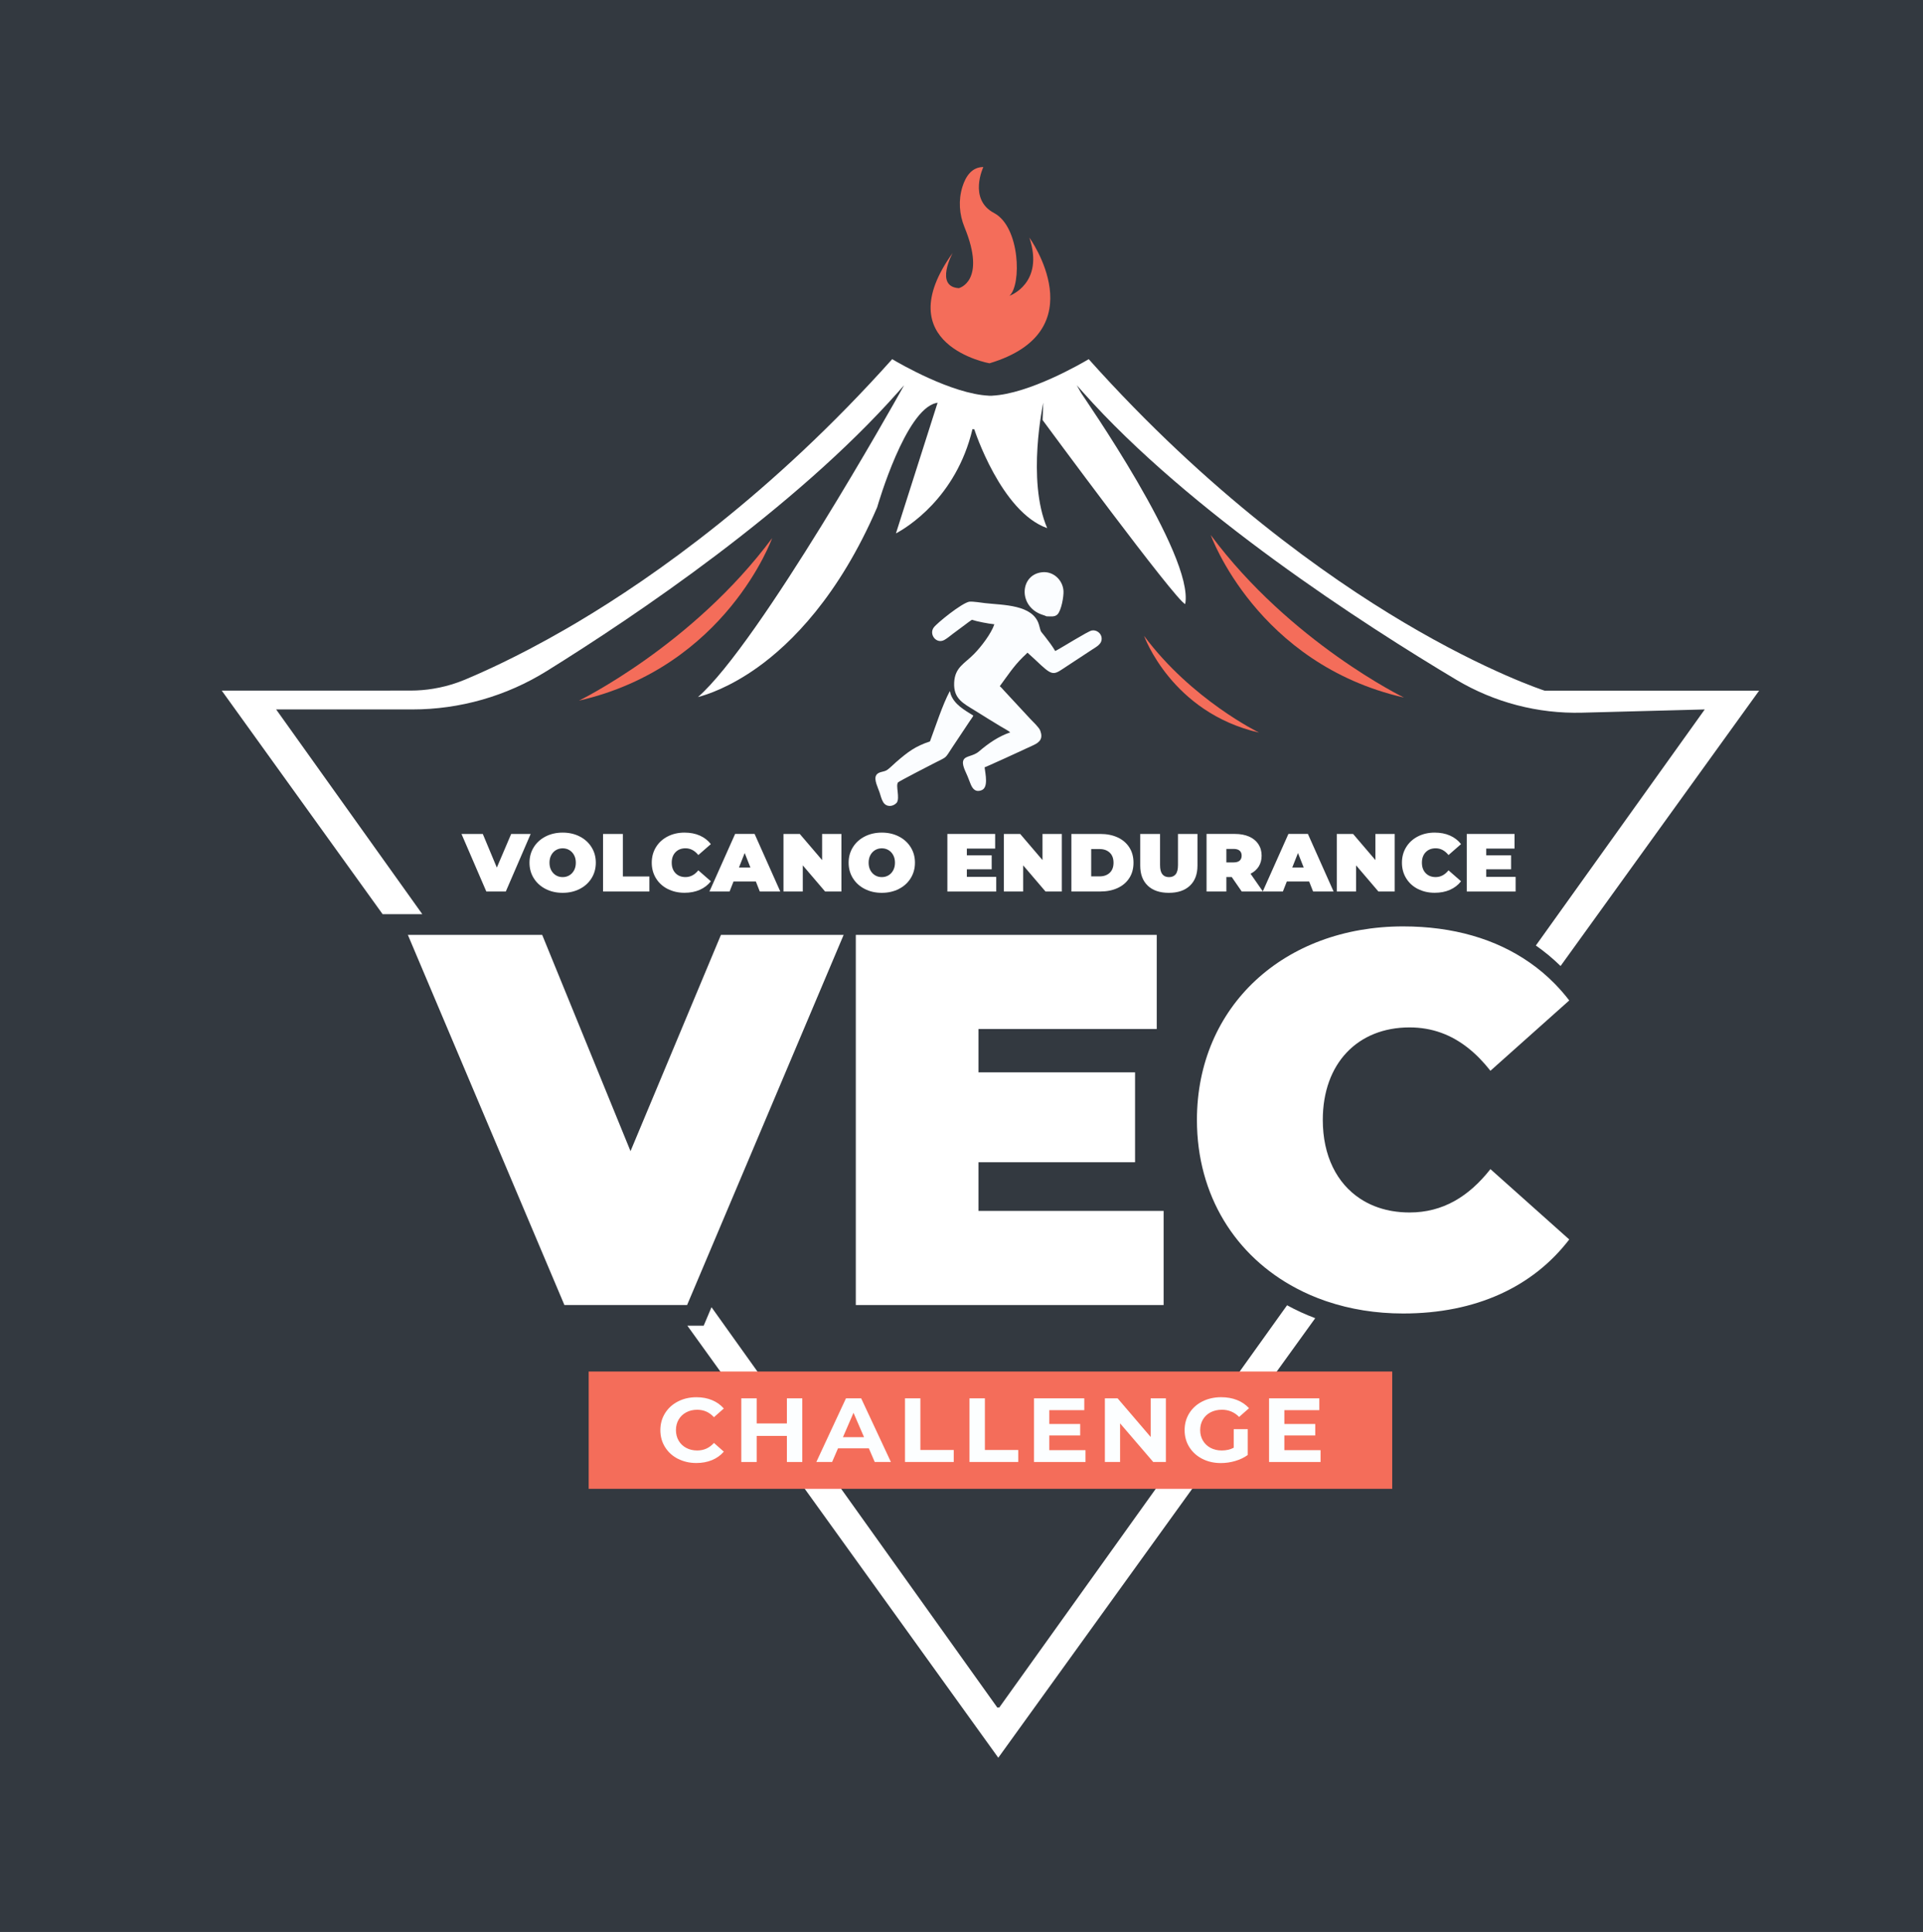 <?xml version="1.0" encoding="UTF-8"?>
<svg xmlns="http://www.w3.org/2000/svg" id="Camada_1" data-name="Camada 1" viewBox="0 0 1003.2 1008">
  <defs>
    <style>
      .cls-1 {
        fill: #f46d5a;
      }

      .cls-2 {
        fill: #fff;
      }

      .cls-3 {
        fill: #333940;
      }

      .cls-4 {
        fill: #fbfdff;
      }

      .cls-5 {
        fill: #fcfeff;
      }
    </style>
  </defs>
  <rect class="cls-3" x="-32.5" y="-1.7" width="1099.8" height="1011"></rect>
  <g>
    <polygon class="cls-3" points="521.2 917.67 520.79 917.95 520.38 918.25 357.36 691.69 358.59 691.69 520.79 917.1 521.2 917.67"></polygon>
    <path class="cls-2" d="M671.44,681.02c4.67,2.56,9.57,4.81,14.69,6.74l-165.34,229.33-162.2-225.41h8.51l4.08-9.65,149.2,209.01.41-.29.41.29,150.24-210.02Z"></path>
    <path class="cls-3" d="M726.6,631.64l-33.9,47.01c-5.21-1.81-10.19-3.98-14.92-6.49l33.4-46.68c4.51,2.95,9.69,5.04,15.42,6.16Z"></path>
    <path class="cls-2" d="M917.72,360.33l-103.59,143.68c-4.02-3.92-8.32-7.49-12.9-10.69l88.11-123.17-63.97,1.69c-23.07.61-45.83-5.35-65.65-17.18-47.85-28.58-139.17-87.33-194.92-150.21l-3.07-3.46,2.26,4.03c.74,1.33,59.11,84.93,54.31,110.13-4.56-1.18-74.4-96-74.4-96l.37-9.04s-8.77,40.24,2.03,65.44c-24-8.4-38-51.38-38-51.52l-.98-.13c-8.54,35.94-34.39,51.46-39.93,54.41l21.74-68.2-.85.19c-15.88,3.63-30.1,52.37-30.68,54.38-20,46.42-44.89,71-62.26,83.44-14.72,10.54-26.66,14.39-31.22,15.57,32.14-28.09,104.55-157.34,105.29-158.67l2.26-4.03-3.07,3.46c-54.19,61.12-137.34,117.05-183.41,145.69-21.03,13.08-45.3,20.01-70.06,20.01h-71.07l76.24,106.81h-20.7l-83.92-116.63,98.51-.02c3.99,0,7.96-.33,11.88-.98,1.02-.16,2.04-.35,3.05-.57,0,0,.02,0,.03,0,4.47-.92,8.86-2.27,13.11-4.03.03-.01.07-.03.1-.04.07-.03.15-.06.22-.09,1.71-.72,3.56-1.51,5.54-2.38,1.21-.53,2.46-1.08,3.76-1.68,6.57-2.96,14.32-6.67,23.05-11.23.66-.34,1.33-.69,2.01-1.05,5.68-2.99,11.76-6.33,18.18-10.04.66-.38,1.33-.77,2-1.16.57-.33,1.14-.66,1.71-1,.78-.46,1.57-.92,2.36-1.39,40.38-23.98,101.62-67.24,164.25-137.27,3.46,2.06,31.13,18.17,50.45,19.05v.04c.24,0,.47,0,.71-.01h.2c.24.01.47.01.71.01v-.04c19.32-.88,46.99-16.99,50.45-19.05,62.63,70.03,123.87,113.29,164.25,137.27,43.82,26.02,73.21,35.56,73.5,35.65l.08.02h111.93Z"></path>
    <path class="cls-1" d="M302.02,365.56s59.2-28.8,100.8-84.8c0,0-24,67.2-100.8,84.8"></path>
    <path class="cls-1" d="M732.42,363.95s-59.2-28.8-100.8-84.8c0,0,24,67.2,100.8,84.8"></path>
    <path class="cls-1" d="M656.84,382.24s-35.24-17.14-60-50.48c0,0,14.29,40,60,50.48"></path>
    <path class="cls-1" d="M497,131.95s-9.6,17.6,3.2,18.4c0,0,14.61-3.48,2.95-31.86-2.74-6.67-3.22-14.11-1.08-21,1.69-5.44,4.89-10.34,10.93-10.34,0,0-8,16.8,5.6,24s14.4,37.6,8,43.2c0,0,18.4-6.4,10.4-30.4,0,0,35.2,48.8-20.8,65.6,0,0-53.6-9.6-19.2-57.6"></path>
    <rect class="cls-1" x="307.1" y="715.59" width="419.2" height="61.2"></rect>
    <g>
      <path class="cls-2" d="M276.84,435.11l-12.97,30.04h-10.16l-12.96-30.04h11.12l7.32,17.55,7.49-17.55h10.16Z"></path>
      <path class="cls-2" d="M284.64,463.81c-2.63-1.34-4.69-3.21-6.18-5.6-1.49-2.39-2.23-5.08-2.23-8.09s.74-5.7,2.23-8.09c1.49-2.39,3.55-4.25,6.18-5.6,2.63-1.34,5.59-2.02,8.89-2.02s6.26.67,8.89,2.02c2.63,1.34,4.69,3.21,6.18,5.6,1.49,2.39,2.23,5.08,2.23,8.09s-.75,5.7-2.23,8.09c-1.49,2.39-3.55,4.26-6.18,5.6s-5.59,2.02-8.89,2.02-6.26-.67-8.89-2.02ZM297.01,456.71c1.04-.61,1.86-1.49,2.47-2.62.61-1.13.92-2.45.92-3.97s-.31-2.84-.92-3.97c-.61-1.13-1.44-2-2.47-2.62-1.04-.62-2.2-.92-3.48-.92s-2.45.31-3.48.92c-1.04.62-1.86,1.49-2.47,2.62-.61,1.13-.92,2.45-.92,3.97s.31,2.84.92,3.97c.61,1.13,1.44,2,2.47,2.62,1.04.62,2.2.92,3.48.92s2.45-.31,3.48-.92Z"></path>
      <path class="cls-2" d="M314.6,435.11h10.34v22.18h13.84v7.85h-24.18v-30.04Z"></path>
      <path class="cls-2" d="M348.33,463.83c-2.6-1.33-4.64-3.19-6.11-5.58-1.47-2.39-2.21-5.1-2.21-8.13s.74-5.74,2.21-8.13c1.47-2.39,3.51-4.25,6.11-5.58,2.6-1.33,5.52-2,8.76-2,2.98,0,5.64.51,7.97,1.54,2.34,1.03,4.26,2.52,5.78,4.46l-6.53,5.71c-1.9-2.35-4.13-3.52-6.7-3.52-2.16,0-3.9.68-5.21,2.04-1.31,1.36-1.97,3.18-1.97,5.47s.66,4.11,1.97,5.47c1.31,1.36,3.05,2.04,5.21,2.04,2.57,0,4.8-1.17,6.7-3.52l6.53,5.71c-1.52,1.95-3.45,3.43-5.78,4.46-2.34,1.03-4.99,1.54-7.97,1.54-3.24,0-6.16-.67-8.76-2Z"></path>
      <path class="cls-2" d="M394.32,459.91h-11.65l-2.06,5.23h-10.51l13.4-30.04h10.16l13.4,30.04h-10.69l-2.06-5.23ZM391.47,452.61l-2.98-7.55-2.98,7.55h5.96Z"></path>
      <path class="cls-2" d="M438.95,435.11v30.04h-8.5l-11.65-13.64v13.64h-10.07v-30.04h8.5l11.65,13.64v-13.64h10.07Z"></path>
      <path class="cls-2" d="M451.13,463.81c-2.63-1.34-4.69-3.21-6.18-5.6-1.49-2.39-2.23-5.08-2.23-8.09s.74-5.7,2.23-8.09c1.49-2.39,3.55-4.25,6.18-5.6,2.63-1.34,5.59-2.02,8.89-2.02s6.26.67,8.89,2.02c2.63,1.34,4.69,3.21,6.18,5.6,1.49,2.39,2.23,5.08,2.23,8.09s-.75,5.7-2.23,8.09c-1.49,2.39-3.55,4.26-6.18,5.6s-5.59,2.02-8.89,2.02-6.26-.67-8.89-2.02ZM463.5,456.71c1.04-.61,1.86-1.49,2.47-2.62.61-1.13.92-2.45.92-3.97s-.31-2.84-.92-3.97c-.61-1.13-1.44-2-2.47-2.62-1.04-.62-2.2-.92-3.48-.92s-2.45.31-3.48.92c-1.04.62-1.86,1.49-2.47,2.62-.61,1.13-.92,2.45-.92,3.97s.31,2.84.92,3.97c.61,1.13,1.44,2,2.47,2.62,1.04.62,2.2.92,3.48.92s2.45-.31,3.48-.92Z"></path>
      <path class="cls-2" d="M519.72,457.51v7.64h-25.49v-30.04h24.92v7.64h-14.76v3.52h12.96v7.29h-12.96v3.95h15.33Z"></path>
      <path class="cls-2" d="M553.93,435.11v30.04h-8.5l-11.65-13.64v13.64h-10.07v-30.04h8.5l11.65,13.64v-13.64h10.07Z"></path>
      <path class="cls-2" d="M558.92,435.11h15.11c3.42,0,6.43.61,9.04,1.82s4.64,2.95,6.09,5.21,2.17,4.92,2.17,7.98-.72,5.72-2.17,7.98c-1.45,2.26-3.48,4-6.09,5.21-2.61,1.22-5.63,1.82-9.04,1.82h-15.11v-30.04ZM573.6,457.25c2.22,0,3.99-.62,5.32-1.87,1.33-1.24,1.99-3,1.99-5.26s-.67-4.01-1.99-5.26c-1.33-1.24-3.1-1.87-5.32-1.87h-4.34v14.25h4.34Z"></path>
      <path class="cls-2" d="M598.78,462.1c-2.63-2.49-3.94-5.98-3.94-10.47v-16.52h10.34v16.22c0,2.2.4,3.8,1.2,4.81.8,1,1.96,1.5,3.48,1.5s2.68-.5,3.48-1.5c.8-1,1.2-2.6,1.2-4.81v-16.22h10.16v16.52c0,4.49-1.31,7.98-3.94,10.47-2.63,2.49-6.29,3.73-11,3.73s-8.37-1.24-10.99-3.73Z"></path>
      <path class="cls-2" d="M642.58,457.59h-2.8v7.55h-10.34v-30.04h14.76c2.83,0,5.3.46,7.4,1.37,2.1.92,3.72,2.23,4.86,3.95s1.71,3.72,1.71,6.01c0,2.15-.5,4.02-1.49,5.62-.99,1.6-2.42,2.88-4.29,3.82l6.44,9.27h-11.04l-5.21-7.55ZM646.7,443.84c-.7-.61-1.75-.92-3.15-.92h-3.77v7.04h3.77c1.4,0,2.45-.31,3.15-.92.7-.61,1.05-1.48,1.05-2.6s-.35-1.98-1.05-2.6Z"></path>
      <path class="cls-2" d="M682.97,459.91h-11.65l-2.06,5.23h-10.51l13.4-30.04h10.16l13.4,30.04h-10.69l-2.06-5.23ZM680.12,452.61l-2.98-7.55-2.98,7.55h5.96Z"></path>
      <path class="cls-2" d="M727.6,435.11v30.04h-8.5l-11.65-13.64v13.64h-10.07v-30.04h8.5l11.65,13.64v-13.64h10.07Z"></path>
      <path class="cls-2" d="M739.69,463.83c-2.6-1.33-4.64-3.19-6.11-5.58-1.47-2.39-2.21-5.1-2.21-8.13s.74-5.74,2.21-8.13c1.47-2.39,3.51-4.25,6.11-5.58,2.6-1.33,5.52-2,8.76-2,2.98,0,5.64.51,7.97,1.54,2.34,1.03,4.26,2.52,5.78,4.46l-6.53,5.71c-1.9-2.35-4.13-3.52-6.7-3.52-2.16,0-3.9.68-5.21,2.04-1.31,1.36-1.97,3.18-1.97,5.47s.66,4.11,1.97,5.47c1.31,1.36,3.05,2.04,5.21,2.04,2.57,0,4.8-1.17,6.7-3.52l6.53,5.71c-1.52,1.95-3.45,3.43-5.78,4.46-2.34,1.03-4.99,1.54-7.97,1.54-3.24,0-6.16-.67-8.76-2Z"></path>
      <path class="cls-2" d="M790.68,457.51v7.64h-25.49v-30.04h24.92v7.64h-14.76v3.52h12.96v7.29h-12.96v3.95h15.33Z"></path>
    </g>
    <path class="cls-3" d="M779.03,609.99l41.11,36.7c-19.03,24.83-48.83,38.62-86.63,38.62-14.26,0-27.65-2.2-39.81-6.31-.34-.11-.67-.22-1-.34-5.21-1.81-10.19-3.98-14.92-6.49-31.74-16.76-51.87-48.39-51.87-87.84,0-59.32,45.52-100.98,107.6-100.98,26.08,0,48.35,6.57,65.9,18.8,4.6,3.19,8.87,6.78,12.8,10.75.24.24.49.48.72.73,2.56,2.63,4.96,5.41,7.21,8.35l-37.1,33.11-3.49,3.12-.52.46c-3.62-4.59-7.47-8.56-11.59-11.83-8.77-6.96-18.8-10.79-30.62-10.79-27.04,0-45.25,18.76-45.25,48.28,0,18.74,7.34,33.14,19.61,41.16,4.51,2.95,9.69,5.04,15.42,6.16.36.07.73.14,1.1.2,2.91.5,5.95.76,9.12.76,17.38,0,30.9-8.27,42.21-22.62Z"></path>
    <g>
      <polygon class="cls-2" points="440.12 487.76 435.67 498.29 362.33 671.73 358.45 680.89 294.44 680.89 217.95 500.02 217.94 500.01 216.19 495.86 216.19 495.85 212.77 487.76 282.85 487.76 328.93 600.61 376.11 487.76 440.12 487.76"></polygon>
      <polygon class="cls-2" points="510.47 631.79 510.47 606.4 592.14 606.4 592.14 559.5 510.47 559.5 510.47 536.87 603.45 536.87 603.45 487.77 446.46 487.77 446.46 680.9 607.04 680.9 607.04 631.79 510.47 631.79"></polygon>
      <path class="cls-2" d="M777.54,609.99l41.11,36.7c-19.03,24.83-48.83,38.62-86.63,38.62-14.26,0-27.65-2.2-39.81-6.31-.34-.11-.67-.22-1-.34-5.21-1.81-10.19-3.98-14.92-6.49-31.74-16.76-51.87-48.39-51.87-87.84,0-59.32,45.52-100.98,107.6-100.98,26.08,0,48.35,6.57,65.9,18.8,4.6,3.19,8.87,6.78,12.8,10.75.24.24.49.48.72.73,2.56,2.63,4.96,5.41,7.21,8.35l-37.1,33.11-3.49,3.12-.52.46c-3.62-4.59-7.47-8.56-11.59-11.83-8.77-6.96-18.8-10.79-30.62-10.79-27.04,0-45.25,18.76-45.25,48.28,0,18.74,7.34,33.14,19.61,41.16,4.51,2.95,9.69,5.04,15.42,6.16.36.07.73.14,1.1.2,2.91.5,5.95.76,9.12.76,17.38,0,30.9-8.27,42.21-22.62Z"></path>
    </g>
    <g>
      <path class="cls-5" d="M353.69,761.15c-2.86-1.47-5.11-3.51-6.74-6.12-1.64-2.61-2.45-5.56-2.45-8.85s.82-6.24,2.45-8.85c1.63-2.61,3.88-4.65,6.74-6.12,2.86-1.47,6.07-2.21,9.64-2.21,3.01,0,5.72.51,8.15,1.52,2.43,1.01,4.47,2.47,6.12,4.36l-5.15,4.55c-2.35-2.59-5.25-3.89-8.72-3.89-2.15,0-4.06.45-5.75,1.35-1.68.9-3,2.16-3.94,3.77-.94,1.61-1.41,3.45-1.41,5.5s.47,3.89,1.41,5.5c.94,1.61,2.26,2.87,3.94,3.77,1.69.9,3.6,1.35,5.75,1.35,3.47,0,6.38-1.31,8.72-3.94l5.15,4.55c-1.65,1.93-3.7,3.4-6.15,4.41-2.45,1.01-5.17,1.52-8.18,1.52-3.54,0-6.73-.74-9.59-2.21Z"></path>
      <path class="cls-5" d="M418.54,729.58v33.21h-8.03v-13.61h-15.76v13.61h-8.03v-33.21h8.03v13.09h15.76v-13.09h8.03Z"></path>
      <path class="cls-5" d="M453.28,755.67h-16.11l-3.07,7.12h-8.23l15.46-33.21h7.93l15.51,33.21h-8.43l-3.07-7.12ZM450.76,749.84l-5.5-12.71-5.5,12.71h11Z"></path>
      <path class="cls-5" d="M472.12,729.58h8.03v26.94h17.4v6.26h-25.43v-33.21Z"></path>
      <path class="cls-5" d="M505.77,729.58h8.03v26.94h17.4v6.26h-25.43v-33.21Z"></path>
      <path class="cls-5" d="M566.29,756.62v6.17h-26.86v-33.21h26.22v6.17h-18.24v7.21h16.11v5.98h-16.11v7.68h18.88Z"></path>
      <path class="cls-5" d="M608.22,729.58v33.21h-6.59l-17.3-20.16v20.16h-7.93v-33.21h6.64l17.25,20.16v-20.16h7.93Z"></path>
      <path class="cls-5" d="M643.61,745.66h7.33v13.47c-1.88,1.36-4.06,2.4-6.54,3.13-2.48.73-4.97,1.09-7.48,1.09-3.6,0-6.84-.74-9.71-2.21-2.87-1.47-5.13-3.51-6.76-6.12-1.64-2.61-2.45-5.56-2.45-8.85s.82-6.24,2.45-8.85c1.63-2.61,3.91-4.65,6.81-6.12,2.91-1.47,6.18-2.21,9.81-2.21,3.04,0,5.8.49,8.28,1.47,2.48.98,4.56,2.4,6.25,4.27l-5.16,4.55c-2.48-2.5-5.47-3.75-8.97-3.75-2.21,0-4.18.44-5.9,1.33-1.72.89-3.06,2.13-4.01,3.75-.96,1.61-1.44,3.46-1.44,5.55s.48,3.89,1.44,5.5c.96,1.61,2.29,2.87,3.99,3.77,1.7.9,3.64,1.35,5.82,1.35,2.31,0,4.39-.47,6.25-1.42v-9.72Z"></path>
      <path class="cls-5" d="M688.91,756.62v6.17h-26.86v-33.21h26.22v6.17h-18.24v7.21h16.11v5.98h-16.11v7.68h18.88Z"></path>
    </g>
    <g>
      <path class="cls-4" d="M543.63,298.57c5.84-.65,10.83,4.03,11.18,9.77.17,2.84-1.1,10.01-3.07,12.15-1.47,1.6-3.78,1.03-5.73,1.09-.81-.39-1.68-.64-2.53-.93-12.35-4.31-11.5-20.82.15-22.08Z"></path>
      <path class="cls-4" d="M495.49,360.63c.21.19.33,1.16.43,1.47,1.92,5.52,7.22,8.33,11.86,11.28-.47.93-1.15,1.79-1.74,2.66l-9.15,13.74c-4.2,6.37-2.55,4.82-9.34,8.3-1.53.78-18.61,9.57-19.06,10.13-1.35,1.7,1.09,8.06-.66,10.57l-.06.09c-1.99,2.11-5.35,2.37-7.03-.36-.92-1.5-1.36-3.54-1.93-5.21-.76-2.24-2.94-6.46-1.79-8.67,1.15-2.21,4-1.67,5.78-2.91,1.56-1.09,3.19-2.81,4.67-4.09,6.25-5.39,9.96-8.23,17.68-10.8,2.86-7.65,6.53-19.09,10.32-26.19Z"></path>
      <path class="cls-4" d="M505.79,313.93c1.9-.18,6.17.53,8.19.76,9.13,1.06,24.98.63,28.03,11.27,1.25,4.35.41,2.65,3.15,6.16,1.89,2.41,3.78,4.93,5.34,7.56,3.26-1.65,16.95-10.31,19.05-10.72,2.35-.46,4.81,1.28,5.13,3.67.44,3.41-2.71,4.79-5.07,6.38l-12.82,8.43c-6.65,4.34-7.13,5.63-13.63-.32-2.39-2.19-4.7-4.46-7.14-6.59-.75.83-1.62,1.55-2.41,2.33-5.03,4.98-7.99,9.7-12.04,15.15.8.65,1.5,1.54,2.21,2.3l13.62,14.69c1.29,1.4,4.64,4.46,5.28,6.19,1.53,4.11-.16,6.01-3.51,7.58l-4.16,1.91c-3.69,1.68-7.35,3.44-11.05,5.09-3.45,1.5-6.83,3.15-10.31,4.59.41,3.5,2.11,10.57-1.63,11.95-3.28,1.21-4.74-.89-5.75-3.43l-1.49-3.8c-.92-2.36-3.3-6.27-2.1-8.63,1.11-2.18,5.02-1.81,8.03-4.39,4.89-4.19,10.17-7.85,16.32-9.95-.74-.74-4.17-2.59-5.29-3.27-4.3-2.58-8.54-5.24-12.79-7.89-6.41-3.99-11.58-6.26-11.18-14.8.38-8.05,5.47-9.9,10.4-14.96,3.77-3.86,8.94-10.62,10.56-15.47-3.43-.36-8.56-1.38-11.77-2.33-1.22.82-2.39,1.74-3.58,2.62l-6.26,4.65c-1.43,1.08-2.91,2.36-4.47,3.23-4.17,2.32-8.17-2.93-5.53-6.5,1.75-2.37,14.69-12.85,18.67-13.49Z"></path>
    </g>
  </g>
</svg>
